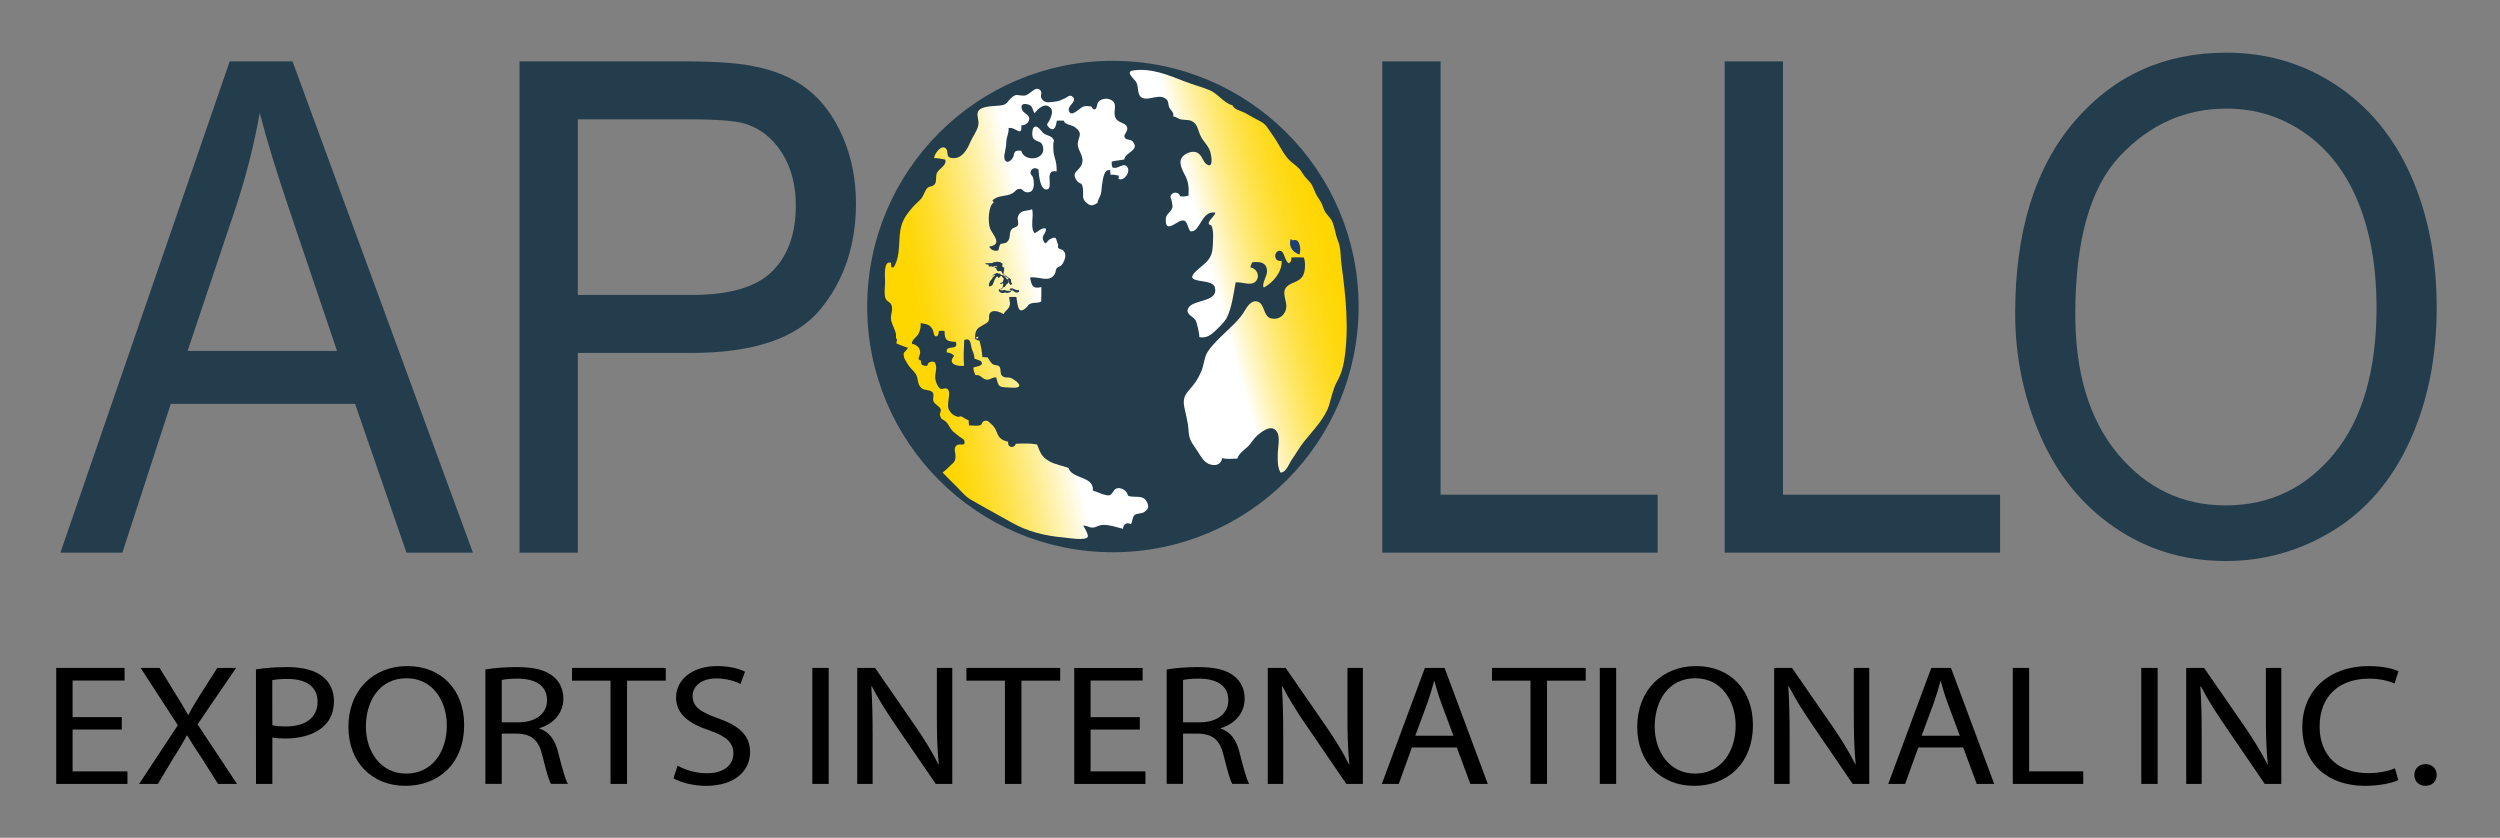 <?xml version="1.0" encoding="utf-8"?>
<!-- Generator: Adobe Illustrator 26.0.1, SVG Export Plug-In . SVG Version: 6.00 Build 0)  -->
<svg version="1.1" id="Layer_1" xmlns="http://www.w3.org/2000/svg" xmlns:xlink="http://www.w3.org/1999/xlink" x="0px" y="0px"
	 viewBox="0 0 746 250" style="enable-background:new 0 0 746 250;" xml:space="preserve">
<rect x="0" y="0" width="746" height="250" fill="#808080" stroke="none"/>
<style type="text/css">
	.st0{fill:#233D4D;stroke:#233D4D;stroke-width:4;stroke-miterlimit:10;}
	.st1{fill:url(#SVGID_1_);}
	.st2{fill:#1B4074;}
	.st3{fill:#233D4D;}
	.st4{fill:url(#SVGID_00000121275467608608332460000012976274947777136261_);}
	.st5{fill:url(#SVGID_00000041282974611566738050000005234799614003886781_);}
</style>
<path class="st0" d="M403.41,91.47c0,39.39-31.93,71.32-71.32,71.32s-71.32-31.93-71.32-71.32s31.93-71.32,71.32-71.32
	S403.41,52.08,403.41,91.47z"/>
<linearGradient id="SVGID_1_" gradientUnits="userSpaceOnUse" x1="361.413" y1="151.312" x2="400.209" y2="161.761" gradientTransform="matrix(1 0 0 -1 0 232)">
	<stop  offset="0" style="stop-color:#FFFFFF"/>
	<stop  offset="0.087" style="stop-color:#FFF8D5"/>
	<stop  offset="0.217" style="stop-color:#FFEF9D"/>
	<stop  offset="0.348" style="stop-color:#FEE86D"/>
	<stop  offset="0.477" style="stop-color:#FEE146"/>
	<stop  offset="0.603" style="stop-color:#FEDC27"/>
	<stop  offset="0.727" style="stop-color:#FED912"/>
	<stop  offset="0.845" style="stop-color:#FED704"/>
	<stop  offset="0.954" style="stop-color:#FED600"/>
</linearGradient>
<path class="st1" d="M338.24,21.01c5.33-0.77,10.65,1.49,15.16,3.25c2.45,0.96,5.1,1.65,7.45,2.61c2.64,1.08,4.31,3.9,6.96,4.57
	c0.41,1.28,2.56,1.63,3.64,2.23c1.54,0.85,3.05,1.73,4.61,2.53c1.94,1,2.42,2.42,3.6,4c1.66,2.22,2.82,4.96,4.56,7.03
	c0.99,1.17,2.35,1.97,3.41,3.04c0.66,0.66,1.02,1.5,1.67,2.34c0.89,1.13,1.84,1.74,2.41,3.05c0.67,1.54,0.97,2.53,2,3.9
	c0.81,1.1,0.95,2.06,1.5,3.26c0.58,1.26,1.92,2.18,2.44,3.52c0.69,1.79,0.83,3.65,1.59,5.48c0.94,2.25,0.72,4.63,1.04,7
	c1.25,9.21,2.35,19.14,0.85,28.55c-0.36,2.28-0.96,4.36-2.06,6.31c-1.3,2.31-1.68,4.6-2.44,7.12c-1.24,4.04-4.9,7.71-7.55,11.03
	c-1.31,1.64-2.41,3.63-3.57,5.26c-0.84,1.18-1.66,3.92-3.4,3.93c-0.92-1.72-0.83-3.3-0.83-5.42c0-1.95,0.83-5.09-0.24-6.76
	c-1.54-2.4-4.49-0.13-6.02,1.24c-1.01,0.9-1.67,2.24-2.63,3.15c-1.09,1.04-2.74,2.07-3.15,3.59c-1.42,0.05-3.26,0.29-4.52-0.15
	c-0.36,1.71-1.51,2.41-3.4,1.97c-1.93-0.45-2.9-2.34-3.95-3.97c-1.44-2.23-2.54-3.21-2.69-6.04c-0.14-2.64-0.77-4.55-1.25-6.98
	c-0.53-2.67,0.03-3.71,1.7-5.62c1.59-1.82,2.26-2.87,3.25-5.02c0.79-1.71,0.85-3.52,1.55-5.19c0.73-1.72,2.93-3.89,4.25-5.22
	c2.84-2.84,5.52-4.82,7.55-8.35c0.76-1.32,2.24-3.06,3.97-2.06c1.71,0.98,1.38,4.31,3.59,4.82c2.63,0.61,4.55-1.4,4.56-3.65
	c0.01-1.65-1.18-3.78-0.27-5.3c1.15-1.93,4.05-1.57,5.28-3.9c0.68-1.29,0.72-4.01,0.21-5.33c-1.23-0.07-2.52-0.06-3.75,0
	c0.14,0.79-0.11,1.41-0.78,1.75c-1.33-0.97-1.18-3.5-2.49-3.73c-1.84-0.33-2.36,3.38,0.41,2.99c0.16,3.29-2.58,6.53-5.33,7.95
	c-0.81-0.86,1.09-3.52,0.96-5.02c-0.21-2.51-2.03-2.74-4.37-2.52c-0.26,0.37-0.55,1.13-0.6,1.53c1.72,0.27,2.92,2.3,1.83,3.88
	c-1.37,1.98-4.2,0.36-6.23,0.59c-0.61,3.33-1.12,7.37-2.58,10.43c-0.68,1.42-2.31,2.89-3.41,3.96c-1.37,1.34-2.8,2.36-4.84,1.96
	c0.04-0.9-0.68-4.35-1.21-5.17c-0.69-1.08-3.17-1.69-2.02-3.61c1.53-2.56,9.17-1.59,7.82-6.19c-0.8-2.71-9.79-0.73-5.64-4.66
	c2.71-2.56,4.88-3.3,5.05-7.55c0.07-1.91,0.39-4.49-0.44-6.19c-2.33-0.45,1.33-2.84,1.21-3.79c-4.32-0.75-4.49,6.23-7.54,5.54
	c-1.05-1.87-0.87-4.19-3.48-2.77c-1.64,0.89-3.91,2.85-3.77-0.79c0.06-1.45,0.95-1.67,1.62-2.76c0.67-1.11,0.31-1.29,0.19-2.45
	c-0.09-0.86-0.91-1.67,0.19-2.45c0.84-0.6,2.14-0.15,2.24,0.82c0.84,0.11,1.72,0.04,2.54-0.2c0.13-2.25,0.04-3.9-0.88-5.77
	c-0.75-1.53-2.1-3.65-1.24-5.34c0.68-1.33,2.88-2.32,4.35-1.86c1.86,0.58,1.93,2.76,3.16,3.6c2.07,1.42,1.49-2.21,1.19-3.41
	c-0.51-2.07-2.04-3.15-2.95-5c-0.91-1.86-0.87-3.76-2.85-4.55c-1.03-0.4-2.14-0.18-3.16-0.45c-0.79-0.2-1.32-0.77-2.16-0.83
	c0.21-1.45-0.77-1.75-1.23-2.77c-0.35-0.77-0.08-1.55-0.73-2.25c-1.95-2.09-5.2,0.37-7.25-0.54c-1.79-0.8-0.97-3.34-1.89-4.77
	c-0.58-0.91-3.62-3.29-0.54-3.44"/>
<path class="st2" d="M385.1,71.34c-0.67,2.59,0.86,3.95,2.66,4.63c0.6-1.63,0.07-5.08-1.88-4.24"/>
<g>
	<path d="M36.34,217.7H21.66v12.48h16.37v3.75H16.78v-34.61h20.4v3.75H21.66V214h14.69L36.34,217.7L36.34,217.7z"/>
	<path d="M65.05,233.92l-4.82-7.65c-1.96-2.93-3.2-4.82-4.37-6.83h-0.11c-1.06,2-2.13,3.85-4.09,6.88l-4.54,7.6h-5.61l11.55-17.51
		l-11.1-17.1h5.66l4.99,8.12c1.4,2.26,2.47,4,3.47,5.85h0.17c1.06-2.05,2.02-3.65,3.42-5.85l5.16-8.12h5.61l-11.49,16.84
		l11.77,17.77H65.05z"/>
	<path d="M76.38,199.73c2.35-0.36,5.44-0.67,9.36-0.67c4.82,0,8.35,1.03,10.6,2.88c2.07,1.64,3.31,4.16,3.31,7.24
		c0,3.13-1.01,5.6-2.91,7.39c-2.58,2.51-6.78,3.8-11.55,3.8c-1.46,0-2.8-0.05-3.92-0.31v13.87h-4.88L76.38,199.73L76.38,199.73z
		 M81.26,216.41c1.06,0.26,2.41,0.36,4.03,0.36c5.89,0,9.47-2.62,9.47-7.39c0-4.57-3.53-6.78-8.91-6.78c-2.13,0-3.76,0.16-4.6,0.36
		L81.26,216.41L81.26,216.41z"/>
	<path d="M138.5,216.26c0,11.91-7.9,18.23-17.55,18.23c-9.98,0-16.98-7.09-16.98-17.56c0-10.99,7.45-18.17,17.54-18.17
		C131.83,198.75,138.5,205.99,138.5,216.26z M109.18,216.82c0,7.39,4.37,14.02,12.05,14.02c7.73,0,12.11-6.52,12.11-14.38
		c0-6.88-3.92-14.07-12.05-14.07C113.22,202.39,109.18,209.22,109.18,216.82z"/>
	<path d="M144.84,199.78c2.47-0.46,6-0.72,9.36-0.72c5.21,0,8.58,0.87,10.93,2.82c1.91,1.54,2.97,3.9,2.97,6.57
		c0,4.57-3.14,7.6-7.12,8.83v0.15c2.91,0.92,4.65,3.39,5.55,6.98c1.23,4.83,2.13,8.17,2.92,9.5h-5.04
		c-0.62-1.03-1.46-3.96-2.52-8.27c-1.12-4.77-3.14-6.57-7.57-6.73h-4.6v14.99h-4.88V199.78z M149.72,215.54h4.99
		c5.21,0,8.52-2.62,8.52-6.57c0-4.47-3.53-6.42-8.69-6.47c-2.35,0-4.03,0.21-4.82,0.41V215.54z"/>
	<path d="M182.18,203.11h-11.49v-3.8h27.97v3.8h-11.55v30.81h-4.93V203.11z"/>
	<path d="M202.2,228.48c2.19,1.23,5.38,2.26,8.74,2.26c4.99,0,7.9-2.41,7.9-5.9c0-3.24-2.02-5.09-7.12-6.88
		c-6.17-2-9.98-4.93-9.98-9.81c0-5.39,4.88-9.39,12.22-9.39c3.87,0,6.67,0.82,8.35,1.69l-1.35,3.65c-1.23-0.62-3.75-1.65-7.17-1.65
		c-5.16,0-7.12,2.83-7.12,5.19c0,3.23,2.3,4.82,7.51,6.67c6.39,2.26,9.64,5.08,9.64,10.17c0,5.34-4.31,10.02-13.23,10.02
		c-3.64,0-7.62-1.03-9.64-2.26L202.2,228.48z"/>
	<path d="M247.28,199.31v34.61h-4.88v-34.61H247.28z"/>
	<path d="M255.8,233.92v-34.61h5.32l12.11,17.51c2.8,4.06,4.99,7.7,6.78,11.25l0.11-0.05c-0.45-4.62-0.56-8.83-0.56-14.22v-14.48
		h4.6v34.61h-4.93l-12-17.56c-2.63-3.85-5.16-7.8-7.06-11.55l-0.17,0.05c0.28,4.36,0.39,8.52,0.39,14.27v14.79L255.8,233.92
		L255.8,233.92z"/>
	<path d="M299.87,203.11h-11.49v-3.8h27.97v3.8H304.8v30.81h-4.93V203.11z"/>
	<path d="M340.12,217.7h-14.69v12.48h16.37v3.75h-21.24v-34.61h20.4v3.75h-15.53V214h14.69V217.7z"/>
	<path d="M348.15,199.78c2.47-0.46,6-0.72,9.36-0.72c5.21,0,8.58,0.87,10.93,2.82c1.91,1.54,2.97,3.9,2.97,6.57
		c0,4.57-3.14,7.6-7.12,8.83v0.15c2.91,0.92,4.65,3.39,5.55,6.98c1.23,4.83,2.13,8.17,2.92,9.5h-5.05
		c-0.62-1.03-1.46-3.96-2.52-8.27c-1.12-4.77-3.14-6.57-7.57-6.73h-4.6v14.99h-4.88v-34.12H348.15z M353.02,215.54h4.99
		c5.21,0,8.52-2.62,8.52-6.57c0-4.47-3.53-6.42-8.69-6.47c-2.35,0-4.03,0.21-4.82,0.41L353.02,215.54L353.02,215.54z"/>
	<path d="M378.31,233.92v-34.61h5.33l12.11,17.51c2.8,4.06,4.99,7.7,6.78,11.25l0.11-0.05c-0.45-4.62-0.56-8.83-0.56-14.22v-14.48
		h4.6v34.61h-4.93l-12-17.56c-2.64-3.85-5.16-7.8-7.06-11.55l-0.17,0.05c0.28,4.36,0.39,8.52,0.39,14.27v14.79L378.31,233.92
		L378.31,233.92z"/>
	<path d="M421.31,223.04l-3.93,10.89h-5.04l12.84-34.61h5.89l12.89,34.61h-5.21l-4.04-10.89L421.31,223.04L421.31,223.04z
		 M433.7,219.54l-3.7-9.96c-0.84-2.26-1.4-4.31-1.96-6.32h-0.11c-0.56,2.05-1.18,4.16-1.91,6.27l-3.7,10.01H433.7z"/>
	<path d="M456.69,203.11H445.2v-3.8h27.97v3.8h-11.54v30.81h-4.93v-30.81H456.69z"/>
	<path d="M482.26,199.31v34.61h-4.88v-34.61H482.26z"/>
	<path d="M523.07,216.26c0,11.91-7.9,18.23-17.54,18.23c-9.98,0-16.98-7.09-16.98-17.56c0-10.99,7.45-18.17,17.55-18.17
		C516.4,198.75,523.07,205.99,523.07,216.26z M493.76,216.82c0,7.39,4.37,14.02,12.05,14.02c7.73,0,12.11-6.52,12.11-14.38
		c0-6.88-3.92-14.07-12.05-14.07C497.79,202.39,493.76,209.22,493.76,216.82z"/>
	<path d="M529.41,233.92v-34.61h5.33l12.11,17.51c2.8,4.06,4.99,7.7,6.78,11.25l0.11-0.05c-0.45-4.62-0.56-8.83-0.56-14.22v-14.48
		h4.6v34.61h-4.93l-11.99-17.56c-2.64-3.85-5.16-7.8-7.06-11.55l-0.17,0.05c0.28,4.36,0.39,8.52,0.39,14.27v14.79L529.41,233.92
		L529.41,233.92z"/>
	<path d="M572.42,223.04l-3.93,10.89h-5.04l12.84-34.61h5.89l12.89,34.61h-5.21l-4.04-10.89L572.42,223.04L572.42,223.04z
		 M584.8,219.54l-3.7-9.96c-0.84-2.26-1.4-4.31-1.96-6.32h-0.11c-0.56,2.05-1.18,4.16-1.91,6.27l-3.7,10.01H584.8z"/>
	<path d="M600.62,199.31h4.88v30.86h16.14v3.75h-21.02V199.31z"/>
	<path d="M643.84,199.31v34.61h-4.88v-34.61H643.84z"/>
	<path d="M652.37,233.92v-34.61h5.33l12.11,17.51c2.8,4.06,4.99,7.7,6.78,11.25l0.11-0.05c-0.45-4.62-0.56-8.83-0.56-14.22v-14.48
		h4.6v34.61h-4.93l-11.99-17.56c-2.64-3.85-5.16-7.8-7.06-11.55l-0.17,0.05c0.28,4.36,0.39,8.52,0.39,14.27v14.79L652.37,233.92
		L652.37,233.92z"/>
	<path d="M715.66,232.79c-1.79,0.82-5.38,1.7-9.98,1.7c-10.65,0-18.67-6.21-18.67-17.56c0-10.83,8.01-18.17,19.73-18.17
		c4.71,0,7.68,0.92,8.97,1.54l-1.18,3.65c-1.85-0.82-4.49-1.44-7.62-1.44c-8.86,0-14.74,5.19-14.74,14.27
		c0,8.47,5.33,13.92,14.52,13.92c2.97,0,6-0.56,7.96-1.44L715.66,232.79z"/>
	<path d="M723.69,234.49c-1.91,0-3.25-1.39-3.25-3.24c0-1.9,1.4-3.23,3.36-3.23c1.96,0,3.31,1.33,3.31,3.23
		c0,1.85-1.29,3.24-3.36,3.24H723.69z"/>
</g>
<g>
	<g>
		<path class="st3" d="M18.03,164.91L68.54,18.32h18.75l53.83,146.59h-19.83l-15.34-44.4H50.96l-14.44,44.4H18.03z M55.98,104.71
			h44.59l-13.73-40.6c-4.19-12.33-7.3-22.46-9.33-30.4c-1.68,9.4-4.04,18.73-7.09,28L55.98,104.71z"/>
		<path class="st3" d="M155.03,164.91V18.32h49.61c8.73,0,15.4,0.47,20.01,1.4c6.46,1.2,11.87,3.48,16.24,6.85
			c4.37,3.37,7.88,8.08,10.54,14.15c2.66,6.07,3.99,12.73,3.99,20c0,12.47-3.56,23.02-10.68,31.65s-19.98,12.95-38.58,12.95h-33.73
			v59.6h-17.4V164.91z M172.43,88.01h34c11.24,0,19.23-2.33,23.95-7c4.72-4.67,7.09-11.23,7.09-19.7c0-6.13-1.39-11.38-4.17-15.75
			c-2.78-4.36-6.45-7.25-10.99-8.65c-2.93-0.86-8.34-1.3-16.24-1.3h-33.64L172.43,88.01L172.43,88.01z"/>
	</g>
	<g>
		<path class="st3" d="M412.47,164.91V18.32h17.4v129.29h64.77v17.3L412.47,164.91L412.47,164.91z"/>
		<path class="st3" d="M514.65,164.91V18.32h17.4v129.29h64.77v17.3L514.65,164.91L514.65,164.91z"/>
		<path class="st3" d="M601.33,93.51c0-24.33,5.86-43.38,17.58-57.15c11.72-13.77,26.85-20.65,45.4-20.65
			c12.14,0,23.09,3.24,32.83,9.7c9.75,6.47,17.18,15.48,22.3,27.05c5.11,11.57,7.67,24.68,7.67,39.35c0,14.87-2.69,28.16-8.07,39.9
			c-5.38,11.73-13.01,20.62-22.88,26.65s-20.51,9.05-31.94,9.05c-12.38,0-23.44-3.33-33.19-10s-17.13-15.77-22.16-27.3
			C603.84,118.58,601.33,106.38,601.33,93.51z M619.27,93.81c0,17.66,4.26,31.58,12.78,41.75s19.21,15.25,32.07,15.25
			c13.1,0,23.88-5.13,32.34-15.4s12.7-24.83,12.7-43.7c0-11.93-1.81-22.35-5.43-31.25s-8.91-15.8-15.88-20.7
			c-6.97-4.9-14.79-7.35-23.46-7.35c-12.32,0-22.92,4.72-31.8,14.15C623.71,56,619.27,71.75,619.27,93.81z"/>
	</g>
</g>
<g>
	
		<linearGradient id="SVGID_00000017477544334296366490000013685022397606350221_" gradientUnits="userSpaceOnUse" x1="291.458" y1="131.228" x2="290.953" y2="131.118" gradientTransform="matrix(1 0 0 -1 0 232)">
		<stop  offset="0" style="stop-color:#FFFFFF"/>
		<stop  offset="0.172" style="stop-color:#FFF5C1"/>
		<stop  offset="0.378" style="stop-color:#FEEA7D"/>
		<stop  offset="0.563" style="stop-color:#FEE147"/>
		<stop  offset="0.723" style="stop-color:#FEDB20"/>
		<stop  offset="0.85" style="stop-color:#FED709"/>
		<stop  offset="0.929" style="stop-color:#FED600"/>
	</linearGradient>
	<path style="fill:url(#SVGID_00000017477544334296366490000013685022397606350221_);" d="M291.85,100.97
		c-0.01-0.07-0.01-0.51,0.02-0.57c-0.23,0.09-0.68,0.38-0.95,0.57c0,0,0,0,0,0.01C291.18,100.91,291.55,101.03,291.85,100.97z"/>
	
		<linearGradient id="SVGID_00000144302860272251391670000008907330615402610580_" gradientUnits="userSpaceOnUse" x1="311.728" y1="137.351" x2="272.255" y2="128.771" gradientTransform="matrix(1 0 0 -1 0 232)">
		<stop  offset="0" style="stop-color:#FFFFFF"/>
		<stop  offset="0.172" style="stop-color:#FFF5C1"/>
		<stop  offset="0.378" style="stop-color:#FEEA7D"/>
		<stop  offset="0.563" style="stop-color:#FEE147"/>
		<stop  offset="0.723" style="stop-color:#FEDB20"/>
		<stop  offset="0.85" style="stop-color:#FED709"/>
		<stop  offset="0.929" style="stop-color:#FED600"/>
	</linearGradient>
	<path style="fill:url(#SVGID_00000144302860272251391670000008907330615402610580_);" d="M342.24,149.8
		c-0.91-1.83-2.43-1.46-4.16-1.59c-2.44-0.18-0.85-0.41-2.4-1.84c-0.55-0.5-1.74-0.95-2.59-0.58c-1,0.44-1.01,1.65-1.99,1.99
		c-0.96,0.33-3.96-1.1-4.99-1.41c0.35-4.4-6.33-3.37-7.26-6.74c-1.87-0.71-3.91-0.94-5.78-2.02c-2.37-1.36-2.66-2.6-3.61-4.98
		c-2.15-0.38-4.15-0.32-6.35-0.2c-0.47,1.55-2.63,1.1-2.25-0.6c-4.19-0.96-2.49-3.15-5.18-5.39c-0.67-0.55-0.85-1.05-1.85-0.85
		c-0.9,0.18-0.67,1.04-1.29,1.27c-0.93,0.35-2.4,0.04-3.43,0.1c0.11-0.45-0.15-1.07-0.03-1.52c-0.88-0.28-1.54-0.94-2.37-1.22
		c-0.05-0.02-0.74,0.24-1.01,0.14c-1.27-0.46-1.7-0.81-2.36-1.76c-1.22-1.75,0.62-5.18-0.49-6.38c-0.71-0.76-1.58,0.08-2.17-0.21
		c-0.87-0.42-1.5-2.12-1.6-3.05c-0.18-1.77,0.86-3.39-0.23-4.94c-1.05-0.29-2.01,0.06-2.15,1.15c-1.11,0.07-2.13-0.21-1.85-1.55
		c-1.47-0.24-0.24-1.56-0.27-2.43c-0.05-1.29-0.76-2.21-2.48-2.64c0-1.21,1.45-1.94,1.98-2.96c0.54-1.05,0.69-1.98,0.64-3.18
		c1.77,0.38,2.59,0.23,3.58,1.9c0.25,0.43,0.32,1.9,0.83,2.04c0.81,0.22,1.06-0.97,0.99-1.55c0.44-0.12,1.3-0.12,1.74,0
		c-0.01,2.92,0.84,3.08,3.36,3.21c1.01,2.91-3.24,0.62-2.69,3.15c0.9,0.11,1.66,0.36,2.19,1.03c-2.2,2.53,1.11,3.19,2.95,2.97
		c-0.21-2.42-0.07-5.15,0.06-7.7c2.04-0.8,1.83,1.18,2.21,2.49c0.25,0.87,0.95,2.03,0.79,3.01c0.79,0.45,2.63,0.58,2.22,1.69
		c-0.22,0.61-1.9,0.83-2.43,0.98c-0.19,0.83,0.29,1.66,0.6,2.34c1.42-0.3,1.79,0.91,2.93,1.24c1.38,0.4,1.84-0.75,3.22-0.58
		c0.68,2.42,0.52,2.95,3.41,2.98c0.58,0,3.18,0.36,3.43-0.39c0.3-0.88-1.87-2.18-2.41-2.41c-1-0.41-1.94,0.2-2.81-0.84
		c-0.5-0.59-0.13-1.92-0.63-2.52c-0.54-0.66-1.28-0.31-1.96-0.74c-0.73-0.45-1.15-1.49-1.63-2.08c-0.46,0.1-1.09-0.16-1.54-0.05
		c-0.1-1.93-0.4-3.15-0.86-4.94c-0.69-0.06-0.88-0.29-1.47-0.58c0.03-0.02,0.09-0.06,0.13-0.09c0.07-1.05,0.09-1.93,0.6-2.65
		c0.73-1.02,2.87-1.61,3.39-2.45c0.57-0.92-0.22-1.94,0.77-2.73c0.96-0.76,2.98,0.03,3.77,0.63c0.58-1.29,1.53-1.35,1.86-2.74
		c0.19-0.78-0.19-1.62-0.19-2.41c0.71-0.03,1.44-0.03,2.15,0c0.4,1.92,0.31,5.37,2.69,3.42c1.17-0.95,0.52-1.2,2.15-1.6
		c0.85-0.21,1.64,0.08,2.57-0.48c0.09-1.41,0.02-2.87,0.05-4.29c-2.75,0.66-2.86-0.59-3.39-2.85c2.71-0.44,5.72,1.7,7.38-1.03
		c0.32-0.53,0.22-1.25,0.59-1.74c0.32-0.42,1.02-0.51,1.4-0.9c0.64-0.65,1.23-2.07,1.16-2.96c-0.08-0.95-0.12-0.69-0.58-1.39
		c-0.28-0.43-1.28-0.4-1.55-0.85c-0.17-0.28,0.11-0.72-0.03-1c-0.75-1.62-0.21-2.68-2.41-1.57c-0.88,0.45-1.26,2.23-2.04,0.26
		c-0.57-1.44,1.07-2.02,0.83-3.43c-1.29-0.4-2.24,0.91-3.38,1.39c-1.42-1.78-0.16-5.02-0.73-7.15c-1.79,0.71-3.56,0.01-4.27,2.32
		c-0.21,0.67,0.33,1.8,0.02,2.42c-0.36,0.71-1.36,0.65-1.82,1.18c-1.06,1.25-0.07,2.82-1.56,3.97c-0.51,0.39-1.44,0.18-1.86,0.58
		c-0.29,0.28-0.41,1.34-0.62,1.83c-1.24,0.28-2.15-0.16-2.72-1.17c4.29-0.63,0.93-3.68,0.3-5.34c-0.72-1.9-0.58-6.79,1.09-7.85
		c-0.16-0.16-0.3-0.44-0.42-0.59c1.87-1.72,4-0.98,6.03-2.15c0.94-0.54,1.05-1.4,2.36-1.26c0.84,0.09,0.75,0.94,2,1
		c2.2,0.11,2.16-2.42,1.8-4.2c-0.18-0.91-1.23-1.13-0.66-2.25c0.49-0.97,1.55-0.9,2.23-0.33c0.07,1.27,0.42,6.15,2.47,5.93
		c2.27-0.25-1.05-6.25,2.93-5.38c0.06-1.62-0.13-2.78-0.57-4.18c-0.49-1.55-0.4-2.57-0.41-3.96c0-1.03,0.57-0.85-0.26-1.82
		c-0.61-0.71-1.85-0.82-2.58-1.37c-0.7-0.51-1.6-2.31-2.71-2.02c-0.81,0.21-0.96,2.86-0.39,3.53c1.09,1.29,2.48,0.41,2.9,2.63
		c0.73,3.9-5.76,4.42-6.54,1.01c-2.96-0.25-1.57,1.21-2.85,2.59c-1.49,1.6-2.44,0.25-2.16-1.41c0.21-1.26,0.54-2.32,0.56-3.79
		c0.01-1.41,0.87-2.8,0.68-4.18c2.17-0.37,4.04,2.96,3.8-0.79c1.09,0.1,2.43-0.86,2.38-2.03c-0.05-1.19-1.79-1.58-2.16-2.65
		c-0.45-1.31,0.03-1.99,1.76-1.56c1.53,0.38,1.3,1.71,1.99,2.64c0.98-1.39,3.27-3.48,4.85-1.47c0.7,0.89,0.17,2.23-0.25,3.25
		c-0.52,1.24-1.53,1.48-0.16,2.6c1.52,1.24,1.98-0.72,2.19-2.17c0.71-0.03,1.44-0.03,2.14,0c-0.02,1.17,2.4,1.23,3.38,2.02
		c2.11,1.7,1.22,2.27,0.79,4.34c-0.51,2.48,2.23,4.08,1.07,6.81c-0.82,1.94-3.27,2.18-1.37,4.78c0.8,1.1,1.49,0.25,1.76,2.22
		c0.27,1.95-0.51,3.06,1.16,4.4c1.28,1.03,1.75,0.81,3.21-0.02c0.12-1.01,0.78-1.84,1.02-2.78c0.23-0.92,0.18-1.95,0.36-2.83
		c0.26-1.3,0.44-4.7,2.42-4.13c-0.09,0.38,0.15,0.96,0.06,1.34c0.85-0.08,1.76,0.07,2.54,0.26c-0.1,0.25-0.03,0.72-0.15,0.98
		c1.69,0.76,3.76-2.16,2.6-3.61c-1.19-1.49-2.7,0.89-4.39,0.17c-0.21-0.46-0.29-1.23-0.2-1.74c1.26-0.38,2.56-0.33,3.75-0.66
		c0.11-2.08,4.84-2.69,2.44-5.38c-0.69-0.77-2.04-0.17-2.43-1.39c-0.21-0.65,1.18-1.75,0.82-2.81c-0.55-1.61-2.97-1.1-3.62-3.19
		c-0.53-1.72,0.74-3.59-0.83-4.76c-1.26-0.94-3.29-0.63-4.16,0.39c-0.43,0.5-0.32,1.95-0.99,2.19c-0.72,0.25-0.92-0.82-1.16-0.84
		c-0.72-0.04-1.43-0.24-2.26,0.01c-1.02,0.31-3.27,3.02-4.16,1.72c-1.18-1.74,2.19-3.03,1.15-4.36c-0.98-1.26-1.74-0.14-2.65,0.25
		c-1.31,0.57-1.62,0.81-3.14,0.98c-1.7,0.2-3.04,0.47-3.81-1.19c-0.31-0.67,0.34-1.58-0.23-2.2c-1.56-1.68-3.15,1.57-4.95,1.56
		c-2.1-0.01-2.11-0.74-3.76,0.67c-1.15,0.98-1.13,1.86-2.69,2.18c-1.59,0.33-5.68,0.06-6.97,1.53c-1.02,1.16,0.16,2.82-0.18,4.47
		c-0.35,1.72-1.75,3.48-2.4,5.04c-0.85,2.05-2.32,4.71-4.81,4.76c-3.05,0.06-1.31-2.04-2.63-3.01c-1.33-0.98-3.35,1.84-3.35,2.99
		c1.13-0.01,2.25,0.24,3.35,0.46c0.44,1.96-2.01,2.58-2.58,4.17c-0.31,0.87-0.01,2.36-0.53,3.1c-0.63,0.9-1.53,0.55-2.23,1.18
		c-0.71,0.64-1.12,2.35-1.86,3.19c-0.79,0.9-1.74,1.64-2.53,2.55c-1.39,1.61-2.66,3.15-3.34,5.4c-1.24,4.07,0.04,8.59-2.34,12.55
		c-0.26,0.03-0.48,0.02-0.74,0.01c0.09-0.38-0.15-0.96-0.06-1.34c-2.35-0.97-1.77,4.4-1.77,5.76c0,1.41-0.41,3.72,0.2,4.99
		c0.36,0.76,1.27,0.96,1.62,1.66c0.79,1.59-0.45,3.26,0.04,4.96c0.39,1.36,1.01,2.35,1.34,3.66c0.23,0.9-0.24,1.32,0.43,1.9
		c-0.21,0.3-0.17,0.79-0.29,1.07c1.13,0.55,2.33,0.92,3.5,1.37c-1.12,1.64-1.47,1.06-1.23,2.6c0.11,0.7,0.76,1.56,1.1,2.17
		c0.67,1.2,1.84,2.05,2.48,3.08c0.77,1.23,0.35,2.91,1.56,4.05c0.99,0.93,2.62,0.47,3.4,1.33c0.61,0.69,0.01,1.81,0.25,2.58
		c0.34,1.08,1.77,1.48,2.18,2.46c0.25,0.61-0.4,1.2-0.18,1.89c0.5,1.59,0.65,0.8,1.88,2.01c0.8,0.79,1.13,2.04,2.13,2.89
		c0.99,0.85,2.19,1.71,3.17,2.39c0.69,2.26-1.27,0.93-2.17,1.6c-1.14,0.86-0.34,2.15-0.4,3.37c-0.07,1.61-0.47,1.68-1.41,2.59
		c-0.67,0.66-1.63,1.61-2.44,2.18c1.48,1.57,3.03,3.03,4.45,4.48c1.13,1.14,2.32,2.65,3.8,3.51c4.08,2.38,8.31,4.65,12.45,6.99
		c4.69,2.65,9.95,3.93,15.29,4.39c1.28,0.11,6.6,1.06,7.31-0.14c0.36-0.61-1.23-3.39-1.41-3.37c1.15-0.12,1.8,0.64,2.98,0.57
		c1.01-0.06,1.69-0.75,2.95-0.8c1.99-0.07,4.18,0.71,6.01,1.18c0.13-1.54,1.19-2,2.39-1.4c0.49-0.85,0.38-2.12,1.09-2.74
		c0.62-0.54,2.04-0.31,2.87-0.88C342.72,151.88,342.92,151.16,342.24,149.8z M294.04,78.62c0.08-0.11,0.28-0.07,0.4-0.08
		c0.29-0.03,0.58-0.03,0.87-0.02c0.28,0.01,0.77,0.05,0.99-0.15c0.11-0.11,0.16-0.15,0.35-0.15c0.12,0,0.23,0.01,0.34-0.01
		c0.19-0.03,0.37-0.11,0.56-0.11c0.14,0,0.26,0.05,0.4,0.07c0.12,0.02,0.21-0.03,0.33,0c0.17,0.05,0.37,0.16,0.52,0.25
		c0.12,0.07,0.3,0.16,0.35,0.3c0.03,0.09,0.01,0.21-0.01,0.31c-0.03,0.14-0.09,0.28-0.04,0.42c0.02,0.06,0.11,0.21,0.15,0.25
		c0.12,0.12,0.41,0.1,0.49,0.25c0.07,0.13-0.19,0.24-0.19,0.41s0.28,0.22,0.09,0.44c-0.05,0.06-0.16,0.09-0.15,0.19
		c0,0.07,0.08,0.09,0.09,0.17c0.01,0.11-0.06,0.1-0.11,0.16c-0.06,0.07-0.07,0.15-0.09,0.24c0.11,0.06,0.32,0.32,0.32,0.47
		c0,0.11-0.11,0.23-0.07,0.33c0.03,0.1,0.2,0.18,0.27,0.26c0.1,0.11,0.2,0.22,0.29,0.34c0.12,0.15,0.25,0.36,0.46,0.41
		c0.11,0.03,0.24,0.03,0.27-0.12c0.03-0.16-0.17-0.29-0.28-0.38c-0.17-0.14-1.02-0.42-0.81-0.73c0.13,0.05,0.27,0.11,0.38,0.19
		c0.13,0.09,0.22,0.21,0.35,0.29c0.36,0.22,0.77,0.42,1.06,0.72c0.12,0.12,0.11,0.19,0.07,0.36c-0.04,0.21-0.01,0.33,0.06,0.53
		c0.05,0.16,0.19,0.22,0.24,0.37c0.02,0.06,0.05,0.16-0.01,0.21c-0.05,0.04-0.1,0-0.16,0.01c0.01,0.16-0.14,0.23-0.27,0.18
		c-0.21-0.08-0.34-0.31-0.41-0.51c-0.04-0.12-0.09-0.25-0.13-0.37c-0.03-0.1,0.04-0.23,0.01-0.3c-0.04-0.1-0.21-0.09-0.26-0.02
		c0.06,0.08,0.16,0.11,0.21,0.2c0.1,0.17-0.15,0.45-0.27,0.57c-0.14,0.13-0.3,0.24-0.43,0.39c-0.14,0.16-0.2,0.38-0.33,0.54
		c-0.14,0.18-0.36,0.1-0.52,0.23c-0.05,0.04-0.09,0.12-0.14,0.17c-0.05,0.05-0.11,0.1-0.16,0.15c-0.08,0.07-0.16,0.26-0.26,0.23
		c0,0-0.05-0.09-0.11-0.09c-0.05,0-0.13,0.02-0.17,0.04c-0.09,0.06-0.12,0.19-0.16,0.29c0.01,0.01,0.01,0.01,0.02,0.01
		c0.08,0.15,0.43,0.1,0.55,0.09c0.07,0,0.16,0.02,0.22,0.02c0.09-0.01,0.19-0.07,0.28-0.1c0.11-0.03,0.27-0.04,0.37-0.01
		c0.12,0.03,0.17,0.11,0.26,0.18c0.14,0.1,0.13,0.02,0.24,0s0.18,0.06,0.29,0.08c0.15,0.03,0.28-0.08,0.43-0.02
		c0.11,0.04,0.29,0.2,0.4,0.1c0.05-0.05,0.14-0.26,0.1-0.33c-0.07-0.12-0.31-0.1-0.38-0.22c0.19-0.17,0.42-0.33,0.69-0.28
		c0.46,0.07,0.94,0.34,1.37,0.51c0.2,0.08,0.28,0.04,0.48-0.04c0.11-0.05,0.09-0.06,0.18,0.03c0.05,0.05,0.09,0.11,0.15,0.17
		c0.31,0.35-0.41,0.59-0.68,0.6c-0.17,0-0.4-0.09-0.56-0.17c-0.06-0.03-0.4-0.22-0.38-0.29c-0.14-0.06-0.26-0.2-0.42-0.24
		c-0.19-0.05-0.23,0.09-0.3,0.24c-0.15,0.31-0.36,0.42-0.68,0.49c-0.15,0.03-0.34,0.08-0.5,0.08c-0.18,0-0.35-0.1-0.53-0.12
		c-0.2-0.03-0.35,0.03-0.53,0.09c-0.45,0.17-1.05-0.06-1.33-0.45c-0.09-0.13-0.22-0.25-0.14-0.42c0.09-0.2,0.26-0.17,0.42-0.29
		c0.25-0.19,0.6-0.11,0.74-0.44c0.08-0.19,0-0.39,0.07-0.6c0.05-0.15,0.19-0.33,0.14-0.49c-0.07-0.25-0.34-0.1-0.5-0.03
		c-0.25,0.12-0.31,0.1-0.48-0.08c0.1-0.26,0.52-0.22,0.72-0.38c0.17-0.14,0.19-0.33,0.23-0.53c0.03-0.13,0.15-0.26,0.16-0.39
		c0-0.11-0.07-0.24-0.13-0.31c-0.1-0.11-0.22-0.19-0.31-0.31c-0.04-0.06-0.07-0.13-0.11-0.19c-0.06-0.09-0.11-0.14-0.23-0.16
		c-0.09,0.07-0.16,0.07-0.23,0.16c-0.1,0.12-0.16,0.24-0.31,0.32c-0.08,0.04-0.27,0.16-0.37,0.15c-0.12-0.01-0.05-0.06-0.02-0.14
		c0.09-0.24-0.05-0.26-0.26-0.23c-0.11,0.02-0.2,0.04-0.28,0.11c-0.12,0.11-0.18,0.3-0.27,0.44c-0.35,0.54-0.49,1.19-0.76,1.77
		c-0.11,0.24-0.35,0.4-0.6,0.46c-0.14,0.03-0.35,0.19-0.46,0.08c-0.08-0.08-0.11-0.26-0.1-0.38c0.01-0.12,0.02-0.27,0.05-0.39
		c0.04-0.2,0.18-0.38,0.25-0.58c0.06-0.14,0.1-0.31,0.21-0.43c0.13-0.15,0.29-0.23,0.4-0.41c0.09-0.14,0.15-0.31,0.24-0.45
		c0.18-0.27,0.63-0.44,0.72-0.76c-0.11-0.06-0.38,0.05-0.49,0.1c-0.24,0.1-0.42,0.3-0.66,0.39c0.14-0.21,0.3-0.33,0.53-0.44
		c0.12-0.05,0.14-0.09,0.21-0.18c0.11-0.15,0.25-0.17,0.4-0.23c0.12-0.05,0.2-0.11,0.33-0.15c0.12-0.03,0.31-0.1,0.42-0.08
		c0.12,0.03,0.1,0.12,0.18,0.18c0.06,0.04,0.22,0,0.3-0.01c0.2-0.03,0.33,0,0.41,0.22c0.03,0.1,0.06,0.19,0.19,0.2
		c0.05,0,0.07-0.03,0.12-0.02c0.13,0,0.26,0.06,0.37,0.12c0.12,0.07,0.26,0.2,0.34,0.03c0.06-0.13-0.02-0.22-0.13-0.29
		c-0.13-0.07-0.23-0.09-0.33-0.24c-0.05-0.07-0.12-0.16-0.13-0.25c-0.01-0.08,0.03-0.13-0.01-0.21c-0.07-0.15-0.26-0.22-0.41-0.28
		c-0.11-0.04-0.22-0.07-0.33-0.03c-0.11,0.03-0.21,0.12-0.32,0.1c-0.12-0.01-0.26-0.14-0.34-0.21c-0.08-0.07-0.23-0.15-0.25-0.26
		c-0.01-0.07,0.06-0.13,0.05-0.2c0-0.1-0.13-0.21-0.2-0.26c-0.13-0.1-0.32-0.03-0.47-0.12c0.12-0.16,0.25-0.36,0.47-0.36
		c0.13,0,0.37,0.18,0.46,0c-0.15-0.13-0.39-0.24-0.57-0.2c-0.21,0.05-0.41,0.14-0.62,0.19c-0.12,0.03-0.26,0.11-0.38,0.08
		s-0.19-0.15-0.33-0.17c-0.13-0.02-0.15,0.06-0.26,0.09c-0.17,0.06-0.52-0.09-0.6-0.24c0.09-0.09,0.27-0.14,0.15-0.26
		c-0.06-0.07-0.31-0.12-0.39-0.14c-0.11-0.02-0.25-0.01-0.37-0.04C294.16,78.86,293.92,78.79,294.04,78.62z"/>
</g>
</svg>
